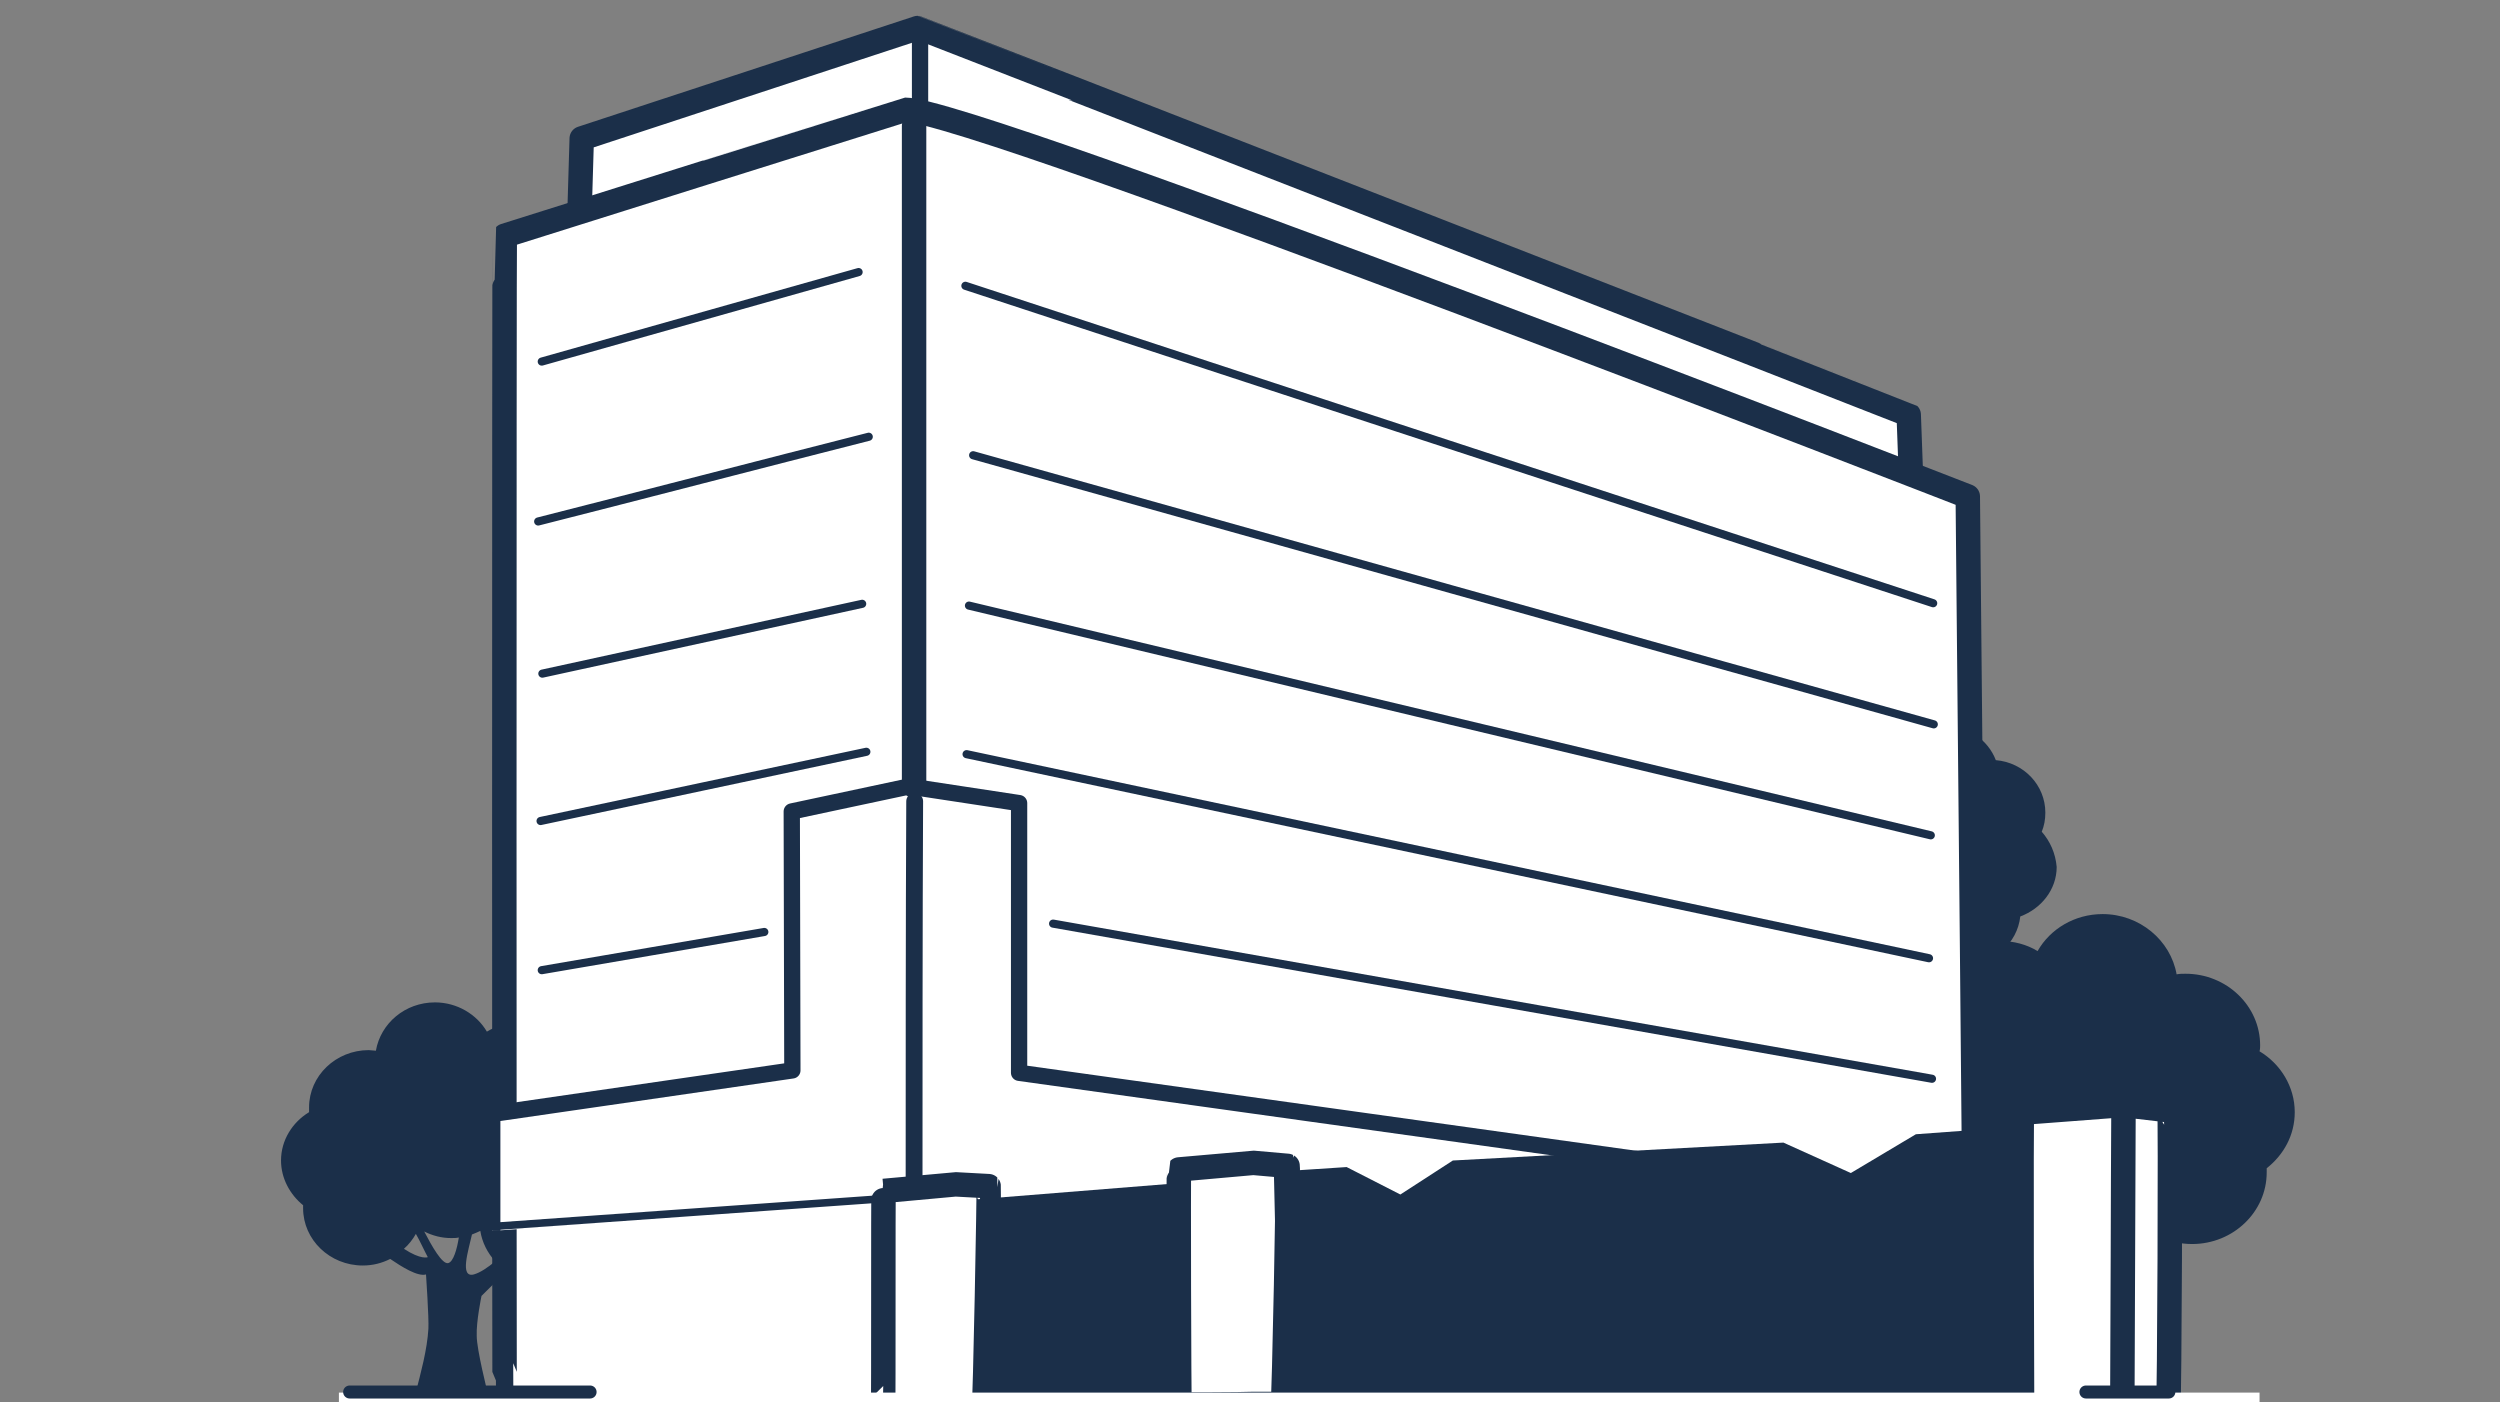<?xml version="1.0" encoding="utf-8"?>
<!-- Generator: Adobe Illustrator 26.1.0, SVG Export Plug-In . SVG Version: 6.00 Build 0)  -->
<svg version="1.1" id="Capa_1" xmlns="http://www.w3.org/2000/svg" xmlns:xlink="http://www.w3.org/1999/xlink" x="0px" y="0px"
	 viewBox="0 0 419 235" style="enable-background:new 0 0 419 235;" xml:space="preserve">
<rect x="0" y="0" width="419" height="235" fill="#808080" stroke="none"/>
<style type="text/css">
	.st0{fill-rule:evenodd;clip-rule:evenodd;fill:#1B2F49;}
	
		.st1{fill-rule:evenodd;clip-rule:evenodd;fill:#FFFFFF;stroke:#1B2F49;stroke-width:4.097;stroke-linecap:round;stroke-linejoin:round;}
	
		.st2{fill-rule:evenodd;clip-rule:evenodd;fill:#FFFFFF;stroke:#1B2F49;stroke-width:2.731;stroke-linecap:round;stroke-linejoin:round;}
	.st3{fill:none;stroke:#1B2F49;stroke-width:4.097;stroke-linecap:round;stroke-linejoin:round;}
	.st4{fill:none;stroke:#1B2F49;stroke-width:2.822;stroke-linecap:round;stroke-linejoin:round;}
	.st5{fill:none;stroke:#1B2F49;stroke-width:2.731;stroke-linecap:round;stroke-linejoin:round;}
	.st6{fill:#FFFFFF;stroke:#1B2F49;stroke-width:1.366;stroke-linecap:round;stroke-linejoin:round;}
	
		.st7{fill-rule:evenodd;clip-rule:evenodd;fill:#FFFFFF;stroke:#505F6C;stroke-width:2.731;stroke-linecap:round;stroke-linejoin:round;}
	.st8{fill:none;stroke:#FFFFFF;stroke-width:1.366;stroke-linejoin:round;}
	.st9{fill-rule:evenodd;clip-rule:evenodd;fill:#FFFFFF;}
	.st10{fill:#FFFFFF;stroke:#1B2F49;stroke-width:2.179;stroke-linecap:round;stroke-linejoin:round;}
</style>
<g id="Layer_4_00000078009369459932427120000002792086123539020194_">
	<g id="tree-silhouette.svg">
		<path class="st0" d="M83,211.4c-1.2,1-2.5,1.9-3.6,2.2c-2.4,0.6-0.9-4-0.3-6.7c0.5-0.2,1-0.4,1.4-0.6
			C80.8,208.2,81.7,210,83,211.4 M76.9,207.4c-0.3,1.9-0.9,4.1-1.8,4.3c-1,0.2-2.7-2.8-4-5.3c1.4,0.7,2.9,1.1,4.5,1.1
			C76.1,207.5,76.5,207.5,76.9,207.4 M71.7,210.7c0,0-1.1,0.5-4-1.4c0.8-0.7,1.5-1.6,2-2.5C70.4,208,71,209.4,71.7,210.7
			 M104.4,190.7c0.4-1.1,0.7-2.2,0.7-3.4c0-5-3.9-9-9-9.5c-1.4-3.7-5.1-6.3-9.4-6.3c-1.9,0-3.6,0.5-5.1,1.4c-1.7-2.9-5-4.9-8.7-4.9
			c-5,0-9.1,3.5-9.9,8.1c-0.4,0-0.8-0.1-1.2-0.1c-5.5,0-10,4.3-10,9.6c0,0.3,0,0.5,0,0.8c-2.8,1.7-4.7,4.7-4.7,8.1
			c0,3,1.5,5.7,3.7,7.5c0,0.2,0,0.3,0,0.5c0,5.3,4.5,9.6,10,9.6c1.7,0,3.2-0.4,4.6-1.1c1.9,1.3,4.6,3,6,2.6c0,0,0.5,7.3,0.4,9.1
			c-0.2,3.5-1.3,7.5-2.1,10.6c4,0,8,0,12,0c0,0-1.8-7.1-1.8-9.4c-0.1-2.4,0.8-6.7,0.8-6.7c1.4-1.4,2.8-2.8,4.2-4.1
			c1.6,1.1,3.5,1.6,5.6,1.6c5.2,0,9.4-3.8,9.9-8.6c3.8-1.4,6.5-4.9,6.5-9C107,194.6,106,192.4,104.4,190.7z"/>
		<path class="st0" d="M339.8,207.9c1.4,1.2,3.1,2.4,4.5,2.8c3,0.8,1.2-5.1,0.3-8.5c-0.6-0.2-1.2-0.5-1.8-0.8
			C342.6,203.9,341.5,206.1,339.8,207.9 M347.5,202.9c0.4,2.4,1.1,5.2,2.3,5.4c1.3,0.2,3.4-3.5,5-6.6c-1.7,0.8-3.6,1.3-5.7,1.3
			C348.5,203,348,202.9,347.5,202.9 M354,206.9c0,0,1.3,0.6,5-1.7c-1-0.9-1.9-2-2.5-3.2C355.7,203.6,354.9,205.3,354,206.9
			 M313,181.9c-0.5-1.3-0.8-2.8-0.8-4.3c0-6.2,4.9-11.3,11.2-12c1.8-4.6,6.3-7.9,11.7-7.9c2.4,0,4.6,0.6,6.4,1.7
			c2.1-3.7,6.2-6.2,10.9-6.2c6.2,0,11.4,4.4,12.4,10.1c0.5-0.1,1-0.1,1.5-0.1c6.9,0,12.5,5.4,12.5,12c0,0.3,0,0.6-0.1,1
			c3.5,2.1,5.9,5.9,5.9,10.2c0,3.8-1.8,7.1-4.7,9.4c0,0.2,0,0.4,0,0.7c0,6.6-5.6,12-12.5,12c-2.1,0-4-0.5-5.7-1.3
			c-2.4,1.6-5.8,3.7-7.5,3.3c0,0-0.6,9.1-0.5,11.5c0.3,4.4,1.6,9.3,2.6,13.3c-5,0-10.1,0-15.1,0c0,0,2.2-8.9,2.3-11.8
			c0.1-3-1-8.4-1-8.4c-1.7-1.7-3.5-3.5-5.2-5.2c-2,1.3-4.4,2.1-7.1,2.1c-6.5,0-11.8-4.7-12.5-10.8c-4.8-1.7-8.2-6.1-8.2-11.3
			C309.9,186.8,311.1,184,313,181.9z"/>
		<path class="st0" d="M322.4,158.6c-1.1,0.9-2.3,1.8-3.4,2.1c-2.2,0.6-0.9-3.7-0.2-6.3c0.5-0.2,0.9-0.3,1.3-0.6
			C320.3,155.7,321.1,157.3,322.4,158.6 M316.7,154.9c-0.3,1.8-0.8,3.8-1.7,4c-0.9,0.2-2.5-2.6-3.7-4.9c1.3,0.6,2.7,1,4.2,1
			C315.9,155,316.3,155,316.7,154.9 M311.8,157.9c0,0-1,0.4-3.7-1.3c0.7-0.7,1.4-1.5,1.8-2.4C310.6,155.5,311.2,156.7,311.8,157.9
			 M342.2,139.4c0.4-1,0.6-2,0.6-3.2c0-4.6-3.6-8.4-8.3-8.8c-1.3-3.4-4.7-5.8-8.7-5.8c-1.7,0-3.4,0.5-4.8,1.3
			c-1.6-2.7-4.6-4.6-8.1-4.6c-4.6,0-8.4,3.2-9.1,7.5c-0.4,0-0.8-0.1-1.1-0.1c-5.1,0-9.3,4-9.3,8.9c0,0.2,0,0.5,0,0.7
			c-2.6,1.6-4.3,4.3-4.3,7.5c0,2.8,1.4,5.3,3.5,6.9c0,0.2,0,0.3,0,0.5c0,4.9,4.2,8.9,9.3,8.9c1.5,0,3-0.4,4.3-1
			c1.8,1.2,4.3,2.7,5.5,2.4c0,0,0.5,6.8,0.4,8.5c-0.2,3.3-1.2,6.9-1.9,9.9c3.7,0,7.4,0,11.1,0c0,0-1.6-6.6-1.7-8.8
			c-0.1-2.2,0.7-6.2,0.7-6.2c1.3-1.3,2.6-2.6,3.9-3.8c1.5,1,3.3,1.5,5.2,1.5c4.8,0,8.7-3.5,9.2-8c3.5-1.3,6.1-4.5,6.1-8.3
			C344.5,143,343.6,141,342.2,139.4z"/>
	</g>
	<g id="Edificio">
		<path class="st1" d="M97.1,36.6c0,0,0.4-13.4,0.4-13.4c0,0,56.3-18.5,56.3-18.5c0.1,0,166,64.7,166.1,64.8c0,0,0.5,13.7,0.5,13.7
			c-0.1,0.1-167-64.2-167.9-64.1C152.2,19,97.1,36.7,97.1,36.6z"/>
		<path class="st1" d="M84.6,238.5c-0.1-0.1-0.1-198.9,0-199c0,0,67-21.1,67.1-21.1c11.5-0.1,178.1,64.8,178.1,64.8
			s1.5,153.9,1.4,154C331.1,237.4,84.7,238.6,84.6,238.5z"/>
		<path class="st2" d="M82.5,206.3c0,0,0-19.6,0-19.6c0,0,50.3-7.3,50.3-7.3c0,0-0.1-43.3-0.1-43.4c0,0,19.7-4.2,19.7-4.2
			c0,0,18.4,2.8,18.4,2.8c0,0,0,45.2,0,45.2c0,0,163.2,22.8,163.3,22.8c0,0,0.4,13.3,0.4,13.3c0,0-184.5-14.4-184.6-14.4
			C149.9,201.5,82.5,206.3,82.5,206.3z"/>
		<path class="st3" d="M152.9,236.7l-0.3-33.7"/>
		<path class="st4" d="M153.2,200.9c0-21.2,0-45.4,0.1-66.6"/>
		<path class="st3" d="M153.2,131.7c0-36.9,0-73.7,0-110.6"/>
		<path class="st5" d="M154.2,17.2c0-3.9,0-6.8,0-10.7"/>
	</g>
	<g id="lineas">
		<path class="st6" d="M90.9,112.9c17.9-3.9,35.8-7.8,53.6-11.7"/>
		<path class="st6" d="M90.8,162.6c12.4-2.1,24.9-4.3,37.3-6.4"/>
		<path class="st6" d="M323.6,140c-53.7-12.8-107.5-25.7-161.2-38.5"/>
		<path class="st6" d="M323.8,180.8c-49.1-8.7-98.2-17.3-147.3-26"/>
		<path class="st6" d="M90.6,137.6c18.2-3.9,36.4-7.7,54.6-11.6"/>
		<path class="st6" d="M323.3,160.6c-53.8-11.4-107.5-22.8-161.3-34.2"/>
		<path class="st6" d="M90.2,87.4c18.5-4.7,36.9-9.5,55.4-14.2"/>
		<path class="st6" d="M324.1,121.4c-53.7-15-107.4-30.1-161-45.1"/>
		<path class="st6" d="M90.8,60.6c17.7-5,35.4-10,53.1-15"/>
		<path class="st6" d="M324,101.1C270,83.4,215.9,65.7,161.8,47.9"/>
	</g>
	<g id="valla">
		<path class="st1" d="M148.1,199.6c0,0,12-1.1,12.1-1.1c0,0,5.5,0.3,5.5,0.3c0.1,0.1-0.6,36.9-0.8,37c0,0-4.4,0-4.9,0
			c-1.6,0.1-12,0.1-12,0.1C148.1,235.9,148,199.6,148.1,199.6z"/>
		<path class="st0" d="M163.8,201c0.1,0,34.8-2.8,34.9-2.8c0,0,0.5,37.3,0.5,37.3c-0.2,0-35.8,0.2-35.7,0.2
			C163.6,235.8,163.7,201.1,163.8,201z"/>
		<path class="st1" d="M197.6,196c0,0,12.4-1.1,12.5-1.1c0,0,5.7,0.5,5.7,0.5c0.2,0.1-0.6,39.9-0.8,39.9c0,0-4.6,0-5,0
			c-1.7,0.1-12.4,0.1-12.3,0.1C197.6,235.5,197.5,196.1,197.6,196z"/>
		<path class="st0" d="M214.4,235.6c0,0-0.9-39.2-0.9-39.2c0,0,12.2-0.8,12.2-0.8c0,0,9,4.6,9,4.6c0,0,8.8-5.7,8.8-5.7
			c0,0,55.3-3,55.4-3c0,0,11.3,5.1,11.3,5.1c0,0,10.9-6.5,10.9-6.5c0,0,19-1.4,19-1.4c0.1,0,1.1,47.1,1.1,47.1
			C341.1,235.9,214.4,235.6,214.4,235.6z"/>
		<path class="st7" d="M339,186.5c0,0,16.9-1.3,16.9-1.3c0,0,7.7,0.9,7.7,0.9c0.2,0.1,0,49.5-0.2,49.6c0,0-7,0-7.7,0
			c-2.3,0.1-16.8,0.2-16.8,0.2C339,235.9,338.8,186.6,339,186.5z"/>
		<path class="st8" d="M355.7,235.8c-2.3,0.1-16.8,0.2-16.8,0.2"/>
		<path class="st8" d="M339,235.9c0,0-0.2-49.3,0-49.4"/>
		<path class="st8" d="M339,186.5c0,0,16.9-1.3,16.9-1.3"/>
		<path class="st8" d="M355.9,185.2c0,0,7.7,0.9,7.7,0.9"/>
		<path class="st8" d="M363.6,186.2c0.2,0.1,0,49.5-0.2,49.6"/>
		<path class="st8" d="M363.4,235.7c0,0-7,0-7.7,0"/>
		<path class="st1" d="M355.9,185.2c-0.1,16.8-0.1,33.7-0.2,50.5c-2.3,0.1-16.8,0.2-16.8,0.2c0,0-0.2-49.3,0-49.4
			C339,186.5,355.9,185.2,355.9,185.2c0,0,7.7,0.9,7.7,0.9c0.2,0.1,0,49.5-0.2,49.6c0,0-7,0-7.7,0L355.9,185.2z"/>
	</g>
	<g id="Layer_4_00000154405031481442465370000009100414960864214174_">
		<path class="st9" d="M56.8,244.6c0,0,321.9,0,321.9,0c0,0,0-11.2,0-11.2c-4.2,0-326.1,0-321.9,0C56.8,233.4,56.8,244.6,56.8,244.6
			z"/>
		<path class="st10" d="M58.6,233.3c13.4,0,26.9,0,40.3,0"/>
		<path class="st10" d="M349.6,233.3c3.2,0,10.7,0,13.9,0"/>
	</g>
</g>
</svg>
